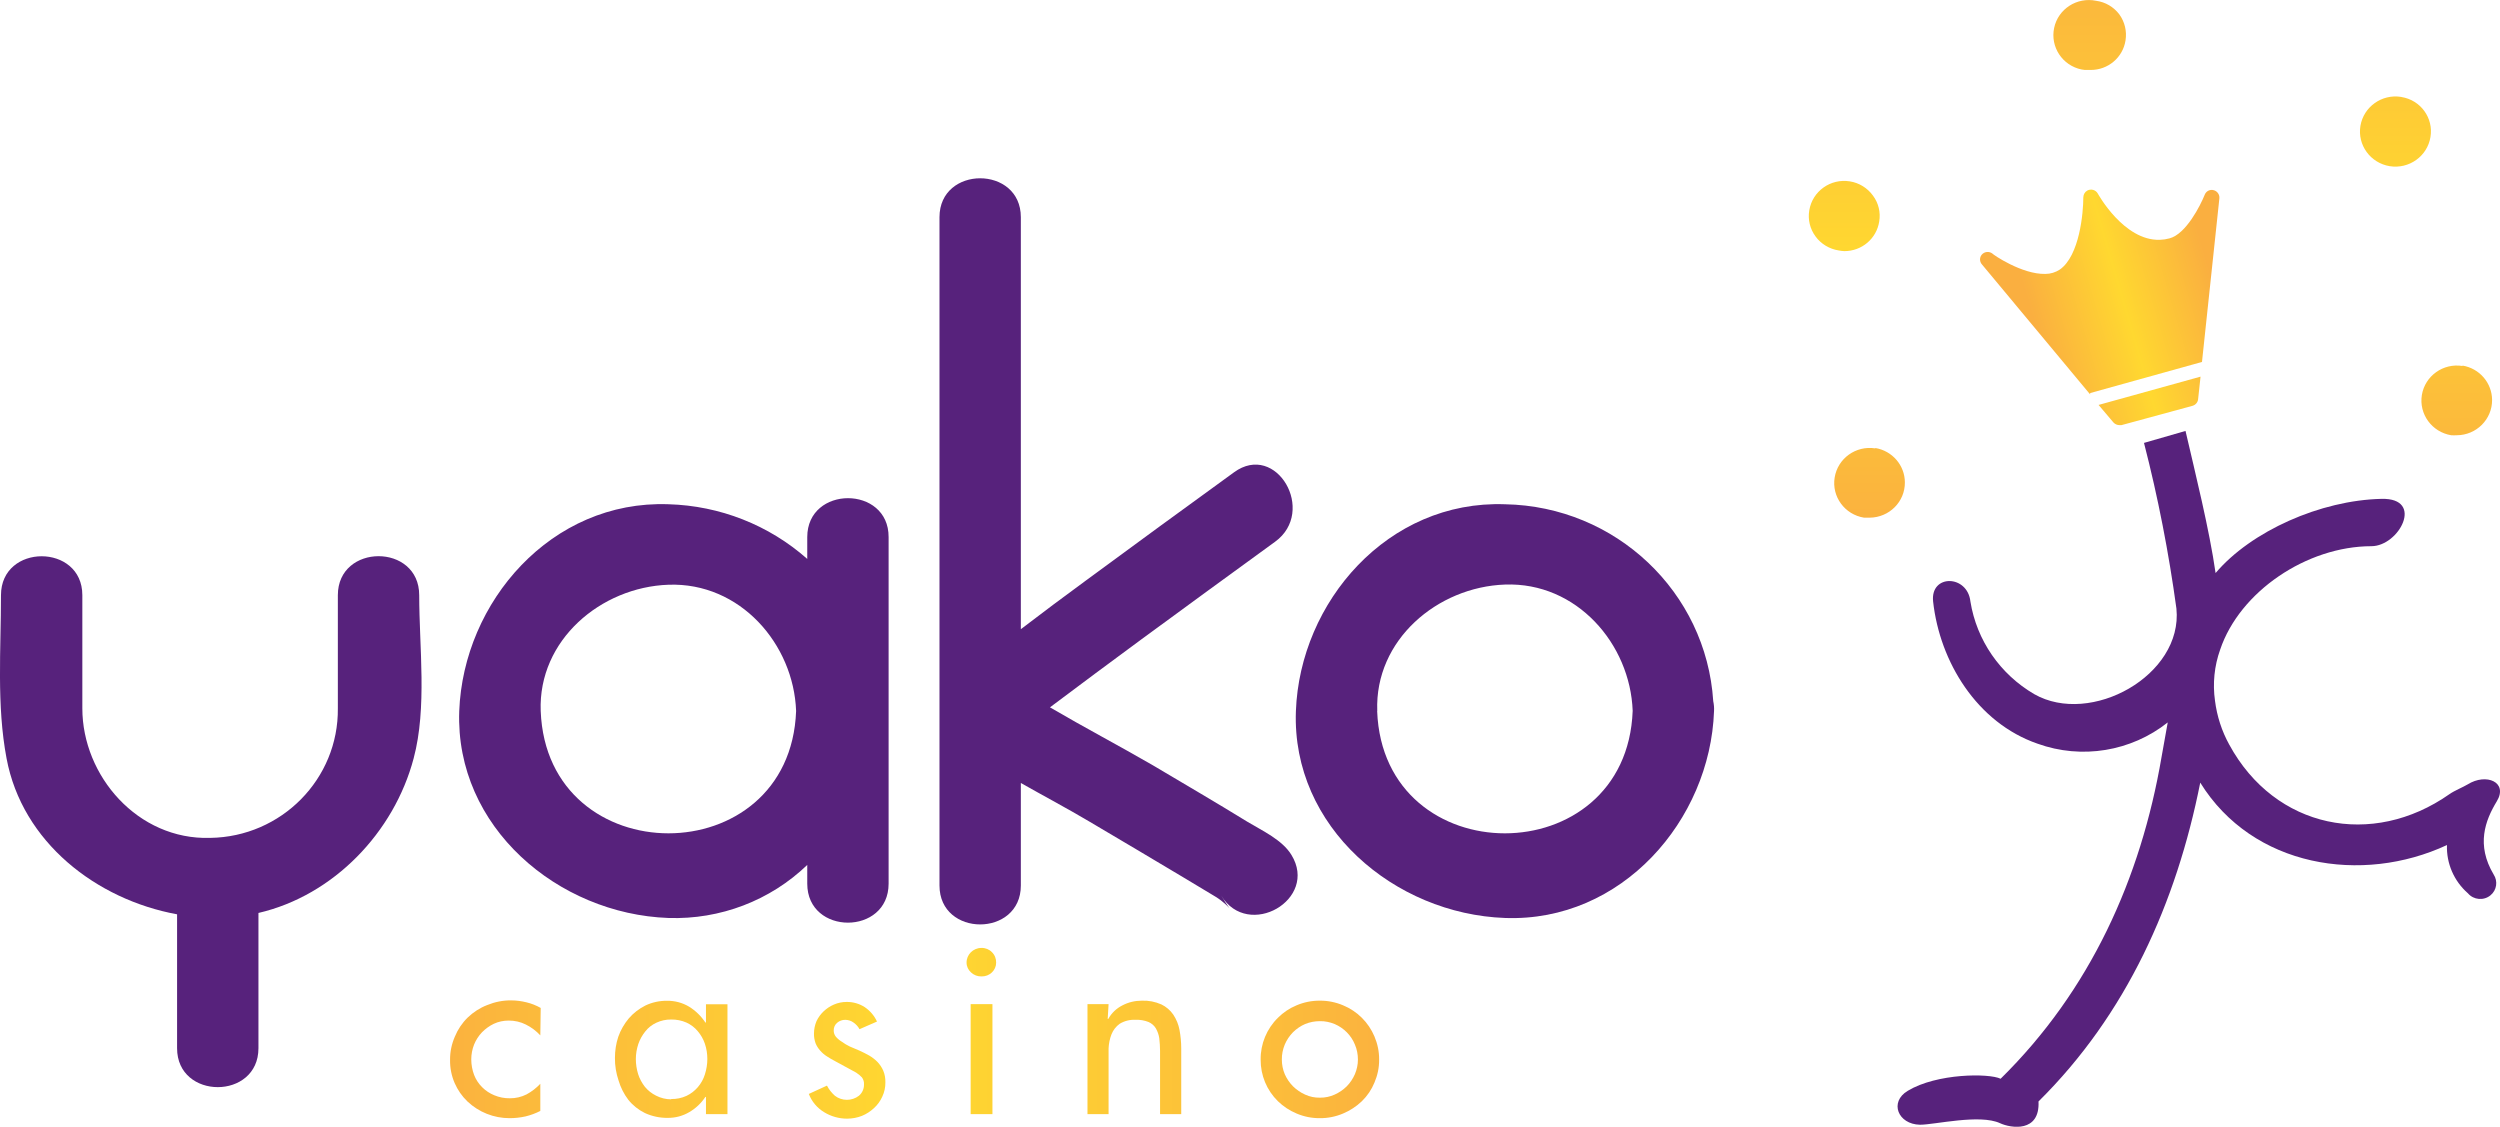 <svg width="142" height="64" viewBox="0 0 142 64" fill="none" xmlns="http://www.w3.org/2000/svg">
<g clip-path="url(#clip0)">
<path d="M19.19 33.806V40.233C19.234 44.244 15.989 47.537 11.934 47.592C7.828 47.718 4.677 44.074 4.677 40.233V33.806C4.677 30.859 0.056 30.859 0.056 33.806C0.056 36.874 -0.199 40.051 0.372 43.075C1.26 47.833 5.47 51.093 10.058 51.933V59.539C10.058 62.486 14.68 62.486 14.68 59.539V51.856C18.957 50.863 22.386 47.268 23.495 43.075C24.266 40.183 23.811 36.764 23.811 33.806C23.811 30.848 19.19 30.859 19.19 33.806Z" fill="#57227C"/>
<path d="M70.85 46.675C69.069 45.578 67.277 44.535 65.485 43.47C63.593 42.373 61.568 41.308 59.638 40.177C61.352 38.888 63.077 37.609 64.803 36.336C67.338 34.475 69.879 32.62 72.425 30.771C74.8 29.048 72.497 25.075 70.095 26.825C67.272 28.872 64.459 30.925 61.652 32.994C60.426 33.894 59.2 34.805 57.984 35.738V12.337C57.984 9.39 53.363 9.39 53.363 12.337V50.297C53.363 53.244 57.984 53.244 57.984 50.297V44.474C59.272 45.204 60.586 45.901 61.829 46.637C63.632 47.701 65.435 48.771 67.227 49.842L69.052 50.939C69.94 51.488 70.118 52.108 69.363 50.868C70.894 53.392 74.911 51.093 73.352 48.557C72.83 47.701 71.688 47.18 70.85 46.675Z" fill="#57227C"/>
<path d="M97.312 39.826C96.913 33.62 91.77 28.757 85.485 28.642C78.827 28.401 73.834 34.19 73.607 40.392C73.363 46.977 79.21 51.916 85.485 52.141C92.114 52.383 97.135 46.593 97.357 40.392C97.368 40.2 97.351 40.013 97.312 39.826ZM78.228 40.375C78.079 36.353 81.64 33.34 85.485 33.203C89.551 33.054 92.597 36.572 92.736 40.375C92.392 49.65 78.572 49.65 78.223 40.392L78.228 40.375Z" fill="#57227C"/>
<path d="M45.852 30.507V31.747C43.677 29.821 40.887 28.724 37.968 28.641C31.311 28.4 26.318 34.19 26.085 40.391C25.847 46.976 31.694 51.916 37.968 52.141C40.903 52.239 43.749 51.153 45.852 49.128V50.192C45.852 53.145 50.473 53.145 50.473 50.192V30.507C50.484 27.56 45.852 27.56 45.852 30.507ZM30.712 40.385C30.562 36.363 34.124 33.35 37.968 33.213C42.035 33.065 45.081 36.582 45.219 40.385C44.875 49.649 31.067 49.649 30.712 40.385Z" fill="#57227C"/>
<path d="M30.69 58.809C30.457 58.557 30.179 58.348 29.869 58.194C29.564 58.041 29.225 57.964 28.881 57.969C28.593 57.969 28.31 58.03 28.049 58.151C27.799 58.271 27.572 58.436 27.378 58.633C27.184 58.837 27.034 59.072 26.928 59.331C26.823 59.599 26.768 59.885 26.768 60.17C26.768 60.472 26.823 60.774 26.928 61.054C27.028 61.317 27.189 61.559 27.389 61.756C27.583 61.954 27.822 62.107 28.077 62.212C28.354 62.327 28.654 62.387 28.959 62.382C29.286 62.387 29.614 62.31 29.908 62.162C30.202 62.003 30.462 61.8 30.69 61.559V63.101C30.424 63.238 30.141 63.342 29.847 63.413C29.552 63.479 29.247 63.512 28.942 63.512C28.049 63.512 27.195 63.172 26.551 62.563C26.241 62.267 25.996 61.91 25.825 61.52C25.647 61.109 25.558 60.664 25.564 60.214C25.558 59.753 25.652 59.303 25.836 58.88C26.002 58.474 26.252 58.101 26.568 57.794C26.89 57.486 27.261 57.245 27.677 57.086C28.105 56.91 28.565 56.817 29.031 56.822C29.325 56.822 29.619 56.861 29.902 56.932C30.185 56.998 30.457 57.108 30.712 57.251L30.69 58.809Z" fill="url(#paint0_linear)"/>
<path d="M41.32 63.281H40.099V62.304H40.066C39.833 62.656 39.523 62.952 39.156 63.166C38.785 63.386 38.358 63.501 37.925 63.495C37.481 63.501 37.037 63.407 36.632 63.221C36.266 63.04 35.944 62.787 35.689 62.469C35.439 62.14 35.251 61.767 35.134 61.371C34.996 60.96 34.923 60.526 34.929 60.087C34.929 59.681 34.99 59.275 35.118 58.891C35.251 58.507 35.456 58.156 35.717 57.843C35.977 57.541 36.294 57.3 36.649 57.118C37.037 56.932 37.459 56.839 37.892 56.844C38.33 56.839 38.763 56.954 39.14 57.179C39.511 57.409 39.828 57.717 40.066 58.079H40.099V57.041H41.32V63.281ZM38.124 62.425C38.424 62.431 38.724 62.37 38.995 62.244C39.24 62.129 39.456 61.959 39.633 61.756C39.817 61.542 39.955 61.295 40.038 61.026C40.127 60.746 40.177 60.45 40.177 60.153C40.177 59.857 40.133 59.566 40.038 59.286C39.95 59.023 39.811 58.781 39.633 58.573C39.462 58.364 39.245 58.2 38.995 58.084C38.724 57.964 38.424 57.903 38.124 57.909C37.831 57.903 37.542 57.969 37.281 58.09C37.032 58.205 36.815 58.375 36.649 58.589C36.477 58.803 36.344 59.045 36.255 59.303C36.166 59.577 36.116 59.862 36.116 60.153C36.116 60.444 36.161 60.729 36.244 61.004C36.327 61.267 36.46 61.514 36.632 61.734C36.804 61.942 37.02 62.112 37.265 62.233C37.531 62.37 37.825 62.442 38.124 62.442V62.425Z" fill="url(#paint1_linear)"/>
<path d="M48.82 58.458C48.742 58.31 48.626 58.184 48.487 58.085C48.348 57.98 48.176 57.926 48.004 57.926C47.838 57.926 47.677 57.986 47.555 58.09C47.427 58.194 47.355 58.354 47.355 58.518C47.35 58.65 47.394 58.782 47.477 58.886C47.572 58.996 47.682 59.089 47.81 59.166C47.954 59.27 48.104 59.364 48.265 59.44L48.82 59.676C49.003 59.759 49.186 59.852 49.374 59.956C49.547 60.06 49.707 60.181 49.846 60.324C49.979 60.467 50.09 60.631 50.168 60.812C50.257 61.021 50.295 61.251 50.29 61.476C50.295 61.756 50.234 62.036 50.112 62.294C50.001 62.541 49.84 62.761 49.641 62.942C49.441 63.128 49.214 63.276 48.958 63.381C48.692 63.485 48.404 63.54 48.115 63.54C47.655 63.54 47.2 63.413 46.811 63.172C46.412 62.931 46.107 62.568 45.94 62.135L46.972 61.663C47.083 61.882 47.239 62.075 47.422 62.239C47.821 62.547 48.387 62.547 48.786 62.239C48.975 62.08 49.081 61.844 49.075 61.597C49.086 61.454 49.042 61.312 48.958 61.196C48.858 61.092 48.748 60.999 48.626 60.922L47.455 60.285C47.277 60.192 47.117 60.099 46.967 60C46.822 59.912 46.695 59.797 46.584 59.671C46.473 59.545 46.384 59.407 46.323 59.254C46.262 59.078 46.229 58.892 46.234 58.705C46.234 58.463 46.284 58.222 46.379 57.997C46.479 57.788 46.612 57.607 46.778 57.448C46.95 57.283 47.15 57.152 47.366 57.059C47.594 56.96 47.838 56.91 48.087 56.91C48.454 56.905 48.814 57.009 49.119 57.207C49.419 57.41 49.663 57.695 49.813 58.024L48.82 58.458Z" fill="url(#paint2_linear)"/>
<path d="M55.749 53.842C55.971 53.837 56.188 53.924 56.343 54.084C56.504 54.243 56.587 54.457 56.581 54.682C56.581 54.89 56.493 55.088 56.343 55.23C56.188 55.384 55.971 55.467 55.749 55.461C55.527 55.467 55.311 55.384 55.15 55.23C54.995 55.088 54.901 54.89 54.901 54.682C54.895 54.221 55.272 53.847 55.738 53.842C55.744 53.842 55.749 53.842 55.749 53.842ZM56.371 63.281H55.133V57.036H56.371V63.281Z" fill="url(#paint3_linear)"/>
<path d="M62.917 57.875H62.95C63.133 57.546 63.411 57.277 63.749 57.107C64.093 56.926 64.47 56.838 64.859 56.838C65.241 56.822 65.619 56.898 65.968 57.052C66.24 57.184 66.473 57.381 66.645 57.634C66.817 57.897 66.939 58.188 66.995 58.495C67.061 58.847 67.094 59.198 67.094 59.555V63.281H65.891V59.692C65.891 59.45 65.874 59.209 65.846 58.967C65.818 58.775 65.752 58.589 65.657 58.419C65.563 58.254 65.413 58.128 65.241 58.051C65.008 57.958 64.753 57.914 64.504 57.925C64.187 57.908 63.871 57.985 63.599 58.15C63.389 58.303 63.228 58.507 63.133 58.748C63.033 59.006 62.978 59.28 62.967 59.555C62.967 59.851 62.967 60.142 62.967 60.427V63.281H61.769V57.036H62.967L62.917 57.875Z" fill="url(#paint4_linear)"/>
<path d="M74.967 56.838C75.422 56.833 75.871 56.926 76.287 57.102C76.686 57.266 77.047 57.508 77.352 57.809C77.657 58.111 77.901 58.474 78.068 58.869C78.245 59.286 78.34 59.736 78.334 60.186C78.34 60.636 78.245 61.08 78.068 61.492C77.907 61.887 77.663 62.249 77.352 62.551C77.041 62.847 76.681 63.083 76.287 63.248C75.871 63.424 75.422 63.517 74.967 63.511C74.512 63.517 74.062 63.424 73.646 63.248C73.252 63.083 72.892 62.847 72.587 62.551C71.949 61.925 71.599 61.075 71.605 60.186C71.594 59.297 71.949 58.435 72.587 57.809C72.886 57.508 73.247 57.266 73.646 57.102C74.062 56.926 74.512 56.833 74.967 56.838ZM74.967 58.002C74.678 58.002 74.395 58.056 74.129 58.166C73.874 58.276 73.641 58.435 73.441 58.633C73.241 58.836 73.086 59.072 72.975 59.33C72.864 59.599 72.803 59.895 72.809 60.186C72.809 60.471 72.864 60.751 72.975 61.014C73.086 61.267 73.247 61.503 73.441 61.7C73.641 61.898 73.874 62.057 74.129 62.172C74.39 62.293 74.678 62.353 74.967 62.348C75.255 62.353 75.544 62.293 75.81 62.172C76.065 62.057 76.298 61.898 76.498 61.7C76.692 61.503 76.847 61.267 76.958 61.014C77.069 60.751 77.13 60.471 77.13 60.186C77.13 59.889 77.075 59.599 76.958 59.33C76.748 58.808 76.331 58.391 75.81 58.166C75.544 58.056 75.255 57.996 74.967 58.002Z" fill="url(#paint5_linear)"/>
<path d="M119.061 0.045C117.973 -0.18 116.902 0.506 116.675 1.587C116.448 2.662 117.141 3.722 118.234 3.947C118.295 3.958 118.362 3.969 118.423 3.974C118.528 3.979 118.639 3.979 118.744 3.974C119.737 3.979 120.581 3.266 120.73 2.295C120.814 1.773 120.686 1.241 120.375 0.813C120.059 0.396 119.588 0.116 119.061 0.045Z" fill="url(#paint6_linear)"/>
<path d="M104.753 14.264C105.746 14.269 106.589 13.556 106.739 12.584C106.828 12.063 106.7 11.525 106.378 11.102C106.068 10.675 105.596 10.384 105.069 10.301C103.976 10.126 102.944 10.861 102.767 11.948C102.678 12.469 102.806 13.001 103.122 13.429C103.433 13.857 103.91 14.143 104.437 14.225C104.542 14.247 104.648 14.258 104.753 14.264Z" fill="url(#paint7_linear)"/>
<path d="M138.05 7.787C138.233 6.706 137.495 5.686 136.402 5.51C136.397 5.51 136.391 5.51 136.386 5.504C135.287 5.329 134.255 6.064 134.072 7.151C133.895 8.237 134.638 9.258 135.736 9.439C136.835 9.615 137.872 8.874 138.05 7.787Z" fill="url(#paint8_linear)"/>
<path d="M139.87 20.788C138.772 20.612 137.74 21.353 137.562 22.434C137.385 23.52 138.134 24.541 139.227 24.722C139.332 24.728 139.443 24.728 139.548 24.722C140.658 24.717 141.557 23.817 141.551 22.719C141.545 21.748 140.835 20.925 139.87 20.765V20.788Z" fill="url(#paint9_linear)"/>
<path d="M106.517 25.469C105.418 25.294 104.386 26.034 104.209 27.121C104.031 28.208 104.78 29.228 105.879 29.404C105.984 29.409 106.095 29.409 106.2 29.404C107.31 29.393 108.209 28.498 108.197 27.395C108.192 26.43 107.482 25.606 106.517 25.447V25.469Z" fill="url(#paint10_linear)"/>
<path d="M120.042 23.994C120.131 24.093 120.259 24.148 120.392 24.148C120.425 24.148 120.464 24.148 120.497 24.148L124.536 23.05C124.708 23 124.836 22.852 124.852 22.677L124.991 21.393L119.199 23L120.042 23.994Z" fill="url(#paint11_linear)"/>
<path d="M125.073 20.559L126.061 11.262C126.083 11.026 125.911 10.818 125.673 10.79C125.478 10.768 125.301 10.878 125.229 11.059C124.985 11.668 124.164 13.298 123.226 13.54C123.043 13.589 122.86 13.617 122.671 13.622C120.63 13.677 119.171 11.021 119.154 10.993C119.037 10.785 118.771 10.708 118.56 10.823C118.422 10.9 118.338 11.043 118.333 11.202C118.333 12.08 118.122 14.527 116.996 15.312C116.752 15.471 116.469 15.559 116.175 15.559C114.838 15.592 113.174 14.44 113.174 14.407C112.99 14.259 112.713 14.286 112.563 14.467C112.425 14.632 112.436 14.873 112.585 15.032L118.721 22.403V22.326L125.073 20.559Z" fill="url(#paint12_linear)"/>
<path d="M140.158 44.557C139.903 44.711 139.421 44.903 139.132 45.106C134.744 48.19 129.218 47.07 126.622 42.296C126.195 41.522 125.923 40.677 125.812 39.804C125.673 38.827 125.773 37.829 126.106 36.896C127.216 33.603 131.021 31.029 134.694 31.024C136.275 31.024 137.723 28.28 135.276 28.335C131.809 28.411 127.865 30.168 125.845 32.549C125.496 30.096 124.691 26.869 124.137 24.477L121.779 25.157C122.578 28.258 123.188 31.397 123.621 34.569C123.998 38.361 118.755 41.259 115.543 39.426C113.607 38.295 112.275 36.369 111.92 34.168C111.754 32.632 109.629 32.599 109.801 34.168C110.178 37.587 112.287 41.05 115.732 42.241C118.239 43.146 121.046 42.685 123.127 41.034C123.01 41.703 122.888 42.362 122.777 42.993C121.596 49.913 118.716 56.273 113.635 61.273C112.986 60.955 110.023 60.955 108.359 61.959C107.294 62.596 107.804 63.863 109.058 63.885C109.895 63.885 112.447 63.265 113.601 63.797C114.212 64.083 115.876 64.346 115.787 62.563C120.78 57.623 123.615 51.291 124.974 44.453C127.948 49.26 134.161 50.248 138.988 47.998C138.949 49.04 139.387 50.05 140.181 50.742C140.502 51.12 141.079 51.17 141.462 50.852C141.817 50.561 141.889 50.05 141.64 49.672C140.636 47.987 141.157 46.604 141.817 45.517C142.477 44.431 141.224 43.887 140.158 44.557Z" fill="#57227C"/>
</g>
<defs>
<linearGradient id="paint0_linear" x1="23.579" y1="60.166" x2="73.858" y2="60.166" gradientUnits="userSpaceOnUse">
<stop stop-color="#FAAF40"/>
<stop offset="0.5" stop-color="#FFD830"/>
<stop offset="1" stop-color="#FAAF40"/>
</linearGradient>
<linearGradient id="paint1_linear" x1="24.9" y1="60.169" x2="75.185" y2="60.169" gradientUnits="userSpaceOnUse">
<stop stop-color="#FAAF40"/>
<stop offset="0.5" stop-color="#FFD830"/>
<stop offset="1" stop-color="#FAAF40"/>
</linearGradient>
<linearGradient id="paint2_linear" x1="26.225" y1="60.224" x2="76.499" y2="60.224" gradientUnits="userSpaceOnUse">
<stop stop-color="#FAAF40"/>
<stop offset="0.5" stop-color="#FFD830"/>
<stop offset="1" stop-color="#FAAF40"/>
</linearGradient>
<linearGradient id="paint3_linear" x1="27.546" y1="58.56" x2="77.825" y2="58.56" gradientUnits="userSpaceOnUse">
<stop stop-color="#FAAF40"/>
<stop offset="0.5" stop-color="#FFD830"/>
<stop offset="1" stop-color="#FAAF40"/>
</linearGradient>
<linearGradient id="paint4_linear" x1="28.877" y1="60.058" x2="79.145" y2="60.058" gradientUnits="userSpaceOnUse">
<stop stop-color="#FAAF40"/>
<stop offset="0.5" stop-color="#FFD830"/>
<stop offset="1" stop-color="#FAAF40"/>
</linearGradient>
<linearGradient id="paint5_linear" x1="30.198" y1="60.174" x2="80.471" y2="60.174" gradientUnits="userSpaceOnUse">
<stop stop-color="#FAAF40"/>
<stop offset="0.5" stop-color="#FFD830"/>
<stop offset="1" stop-color="#FAAF40"/>
</linearGradient>
<linearGradient id="paint6_linear" x1="118.695" y1="-4.484" x2="118.695" y2="34.766" gradientUnits="userSpaceOnUse">
<stop stop-color="#FAAF40"/>
<stop offset="0.5" stop-color="#FFD830"/>
<stop offset="1" stop-color="#FAAF40"/>
</linearGradient>
<linearGradient id="paint7_linear" x1="104.755" y1="-4.973" x2="104.755" y2="34.271" gradientUnits="userSpaceOnUse">
<stop stop-color="#FAAF40"/>
<stop offset="0.5" stop-color="#FFD830"/>
<stop offset="1" stop-color="#FAAF40"/>
</linearGradient>
<linearGradient id="paint8_linear" x1="136.064" y1="-7.338" x2="136.064" y2="31.906" gradientUnits="userSpaceOnUse">
<stop stop-color="#FAAF40"/>
<stop offset="0.5" stop-color="#FFD830"/>
<stop offset="1" stop-color="#FAAF40"/>
</linearGradient>
<linearGradient id="paint9_linear" x1="139.543" y1="-9.507" x2="139.543" y2="29.726" gradientUnits="userSpaceOnUse">
<stop stop-color="#FAAF40"/>
<stop offset="0.5" stop-color="#FFD830"/>
<stop offset="1" stop-color="#FAAF40"/>
</linearGradient>
<linearGradient id="paint10_linear" x1="106.192" y1="-8.195" x2="106.192" y2="31.044" gradientUnits="userSpaceOnUse">
<stop stop-color="#FAAF40"/>
<stop offset="0.5" stop-color="#FFD830"/>
<stop offset="1" stop-color="#FAAF40"/>
</linearGradient>
<linearGradient id="paint11_linear" x1="117.305" y1="24.332" x2="127.285" y2="21.409" gradientUnits="userSpaceOnUse">
<stop stop-color="#FAAF40"/>
<stop offset="0.5" stop-color="#FFD830"/>
<stop offset="1" stop-color="#FAAF40"/>
</linearGradient>
<linearGradient id="paint12_linear" x1="115.316" y1="17.562" x2="125.296" y2="14.634" gradientUnits="userSpaceOnUse">
<stop stop-color="#FAAF40"/>
<stop offset="0.5" stop-color="#FFD830"/>
<stop offset="1" stop-color="#FAAF40"/>
</linearGradient>
<clipPath id="clip0">
<rect width="142" height="64" fill="white"/>
</clipPath>
</defs>
</svg>
